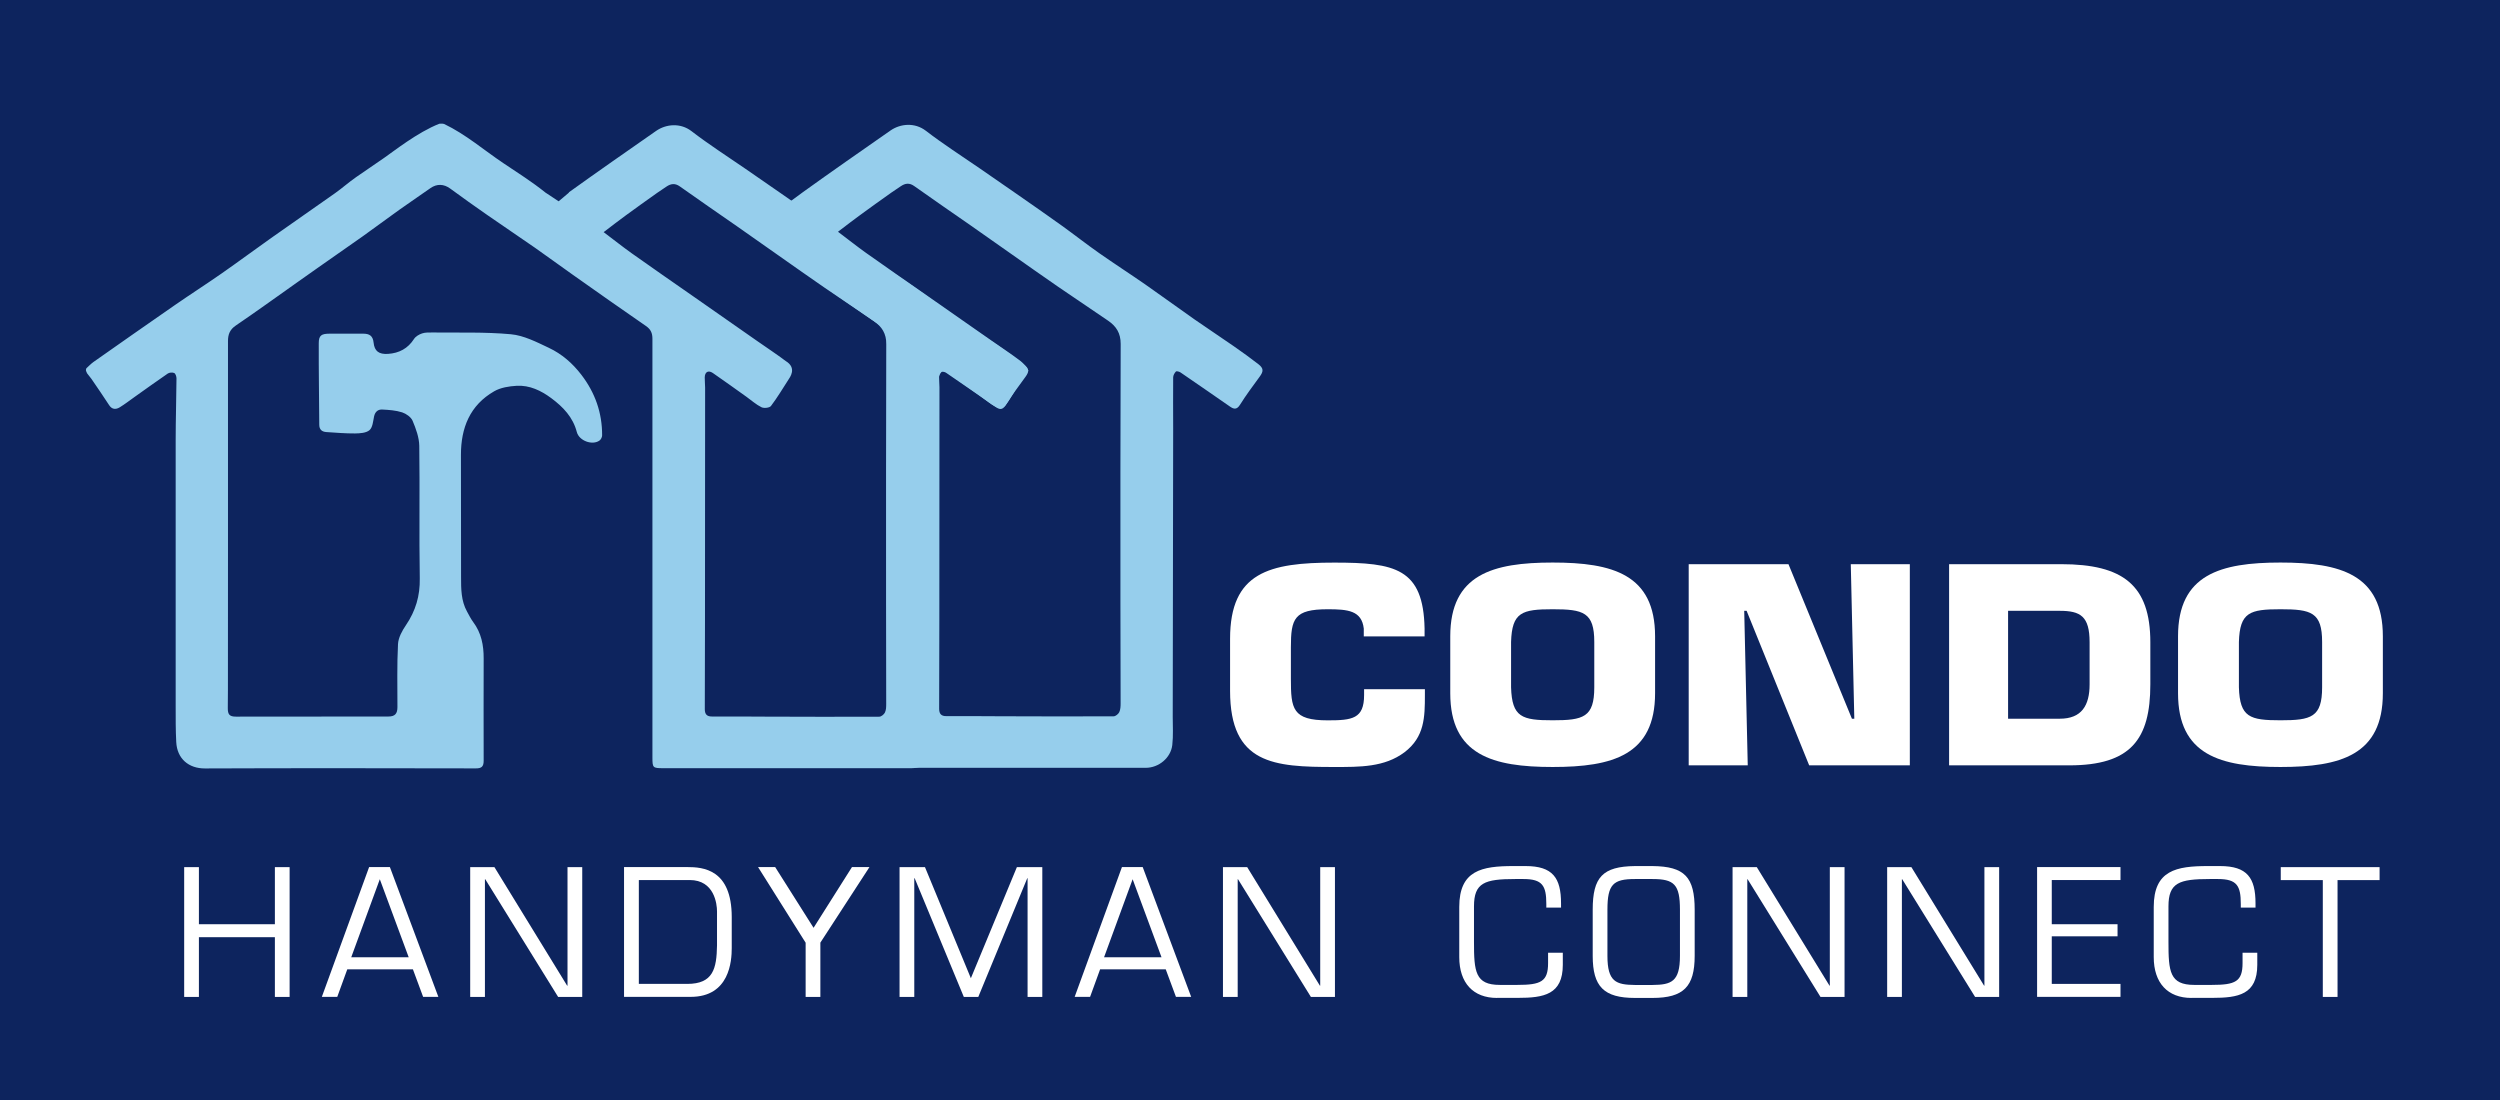 <svg xmlns="http://www.w3.org/2000/svg" id="Layer_1" data-name="Layer 1" viewBox="0 0 397.17 174.78"><defs><style>      .cls-1 {        fill: #fff;      }      .cls-2 {        fill: #0d245e;      }      .cls-3 {        fill: #96ceec;      }    </style></defs><rect class="cls-2" width="397.17" height="174.78"></rect><g><g id="_8lnwiW.tif" data-name="8lnwiW.tif"><path class="cls-3" d="M90.35,30.57c4.59-3.3,9.24-6.53,13.88-9.77,1.61-1.12,3.89-1.3,5.62.03,2.77,2.13,5.72,4.02,8.6,6,1.91,1.32,3.82,2.63,5.72,3.96,2.44,1.7,4.88,3.39,7.29,5.12,1.99,1.43,3.92,2.95,5.93,4.36,2.41,1.69,4.88,3.28,7.3,4.96,2.63,1.83,5.2,3.72,7.83,5.56,2.06,1.44,4.18,2.82,6.24,4.26,1.33.92,2.64,1.87,3.92,2.86.85.66.84,1.14.22,1.98-1.07,1.47-2.17,2.93-3.13,4.47-.53.85-1.02.7-1.64.26-2.6-1.8-5.2-3.61-7.81-5.39-.2-.14-.64-.24-.73-.15-.23.24-.44.61-.44.93-.03,2.69,0,5.37,0,8.06-.02,15.29-.04,30.58-.07,45.87,0,1.49.1,3-.07,4.48-.24,2.06-2.17,3.62-4.21,3.62-13.15,0-26.3,0-39.45,0-1.65,0-1.7-.07-1.7-1.72,0-22.17,0-44.34,0-66.5,0-.9-.26-1.5-1.03-2.03-3.93-2.7-7.82-5.46-11.72-8.21-1.98-1.4-3.93-2.83-5.91-4.22-2.53-1.76-5.1-3.48-7.63-5.24-1.96-1.36-3.91-2.75-5.83-4.16-1.02-.75-2.13-.79-3.15-.07-1.65,1.16-3.32,2.29-4.97,3.46-1.94,1.38-3.84,2.81-5.78,4.19-2.4,1.7-4.82,3.37-7.22,5.06-1.1.77-2.2,1.55-3.3,2.33-3.21,2.27-6.39,4.57-9.64,6.78-.95.64-1.25,1.41-1.25,2.47.01,11.44,0,22.88,0,34.32,0,7.05,0,14.1-.01,21.14,0,.95,0,1.89-.02,2.84-.01,1.04.28,1.37,1.3,1.37,8.07,0,16.15,0,24.22-.02,1.05,0,1.43-.46,1.43-1.5,0-3.33-.08-6.67.09-9.99.05-1.03.65-2.13,1.26-3.02,1.54-2.27,2.25-4.66,2.2-7.44-.12-7.01.02-14.03-.08-21.04-.02-1.34-.53-2.73-1.06-3.99-.25-.59-1.02-1.13-1.66-1.34-1.01-.32-2.12-.4-3.19-.45-.65-.03-1.11.36-1.27,1.09-.16.76-.22,1.74-.72,2.18-.53.46-1.52.52-2.31.53-1.52.01-3.04-.12-4.56-.22-.69-.05-1.12-.39-1.12-1.17-.02-4.31-.1-8.63-.08-12.94,0-1.24.42-1.51,1.67-1.52,1.81-.01,3.61,0,5.42,0,.95,0,1.51.34,1.62,1.4.14,1.4.86,1.9,2.3,1.81,1.76-.12,3.15-.85,4.13-2.38.26-.4.8-.71,1.27-.87.5-.17,1.07-.15,1.62-.15,4.17.05,8.35-.1,12.49.28,2.07.19,4.11,1.25,6.04,2.16,2.06.97,3.76,2.45,5.17,4.29,2.18,2.85,3.3,6.03,3.29,9.61,0,.28-.19.67-.42.83-1.15.81-3.24.03-3.6-1.35-.61-2.36-2.18-3.99-4.05-5.38-1.63-1.21-3.45-2.09-5.52-1.97-1.21.07-2.54.28-3.56.87-3.86,2.22-5.29,5.82-5.28,10.13.01,6.47.01,12.94.02,19.41,0,1.87,0,3.75.95,5.46.31.56.59,1.14.97,1.65,1.3,1.73,1.68,3.7,1.67,5.8-.01,5.41-.02,10.83,0,16.24,0,.91-.31,1.23-1.25,1.22-14.34-.03-28.69-.05-43.03.01-2.6.01-4.43-1.56-4.56-4.2-.1-1.9-.09-3.81-.09-5.71,0-14.1-.01-28.2,0-42.29,0-3.26.11-6.52.13-9.77,0-.3-.15-.75-.36-.85-.28-.13-.76-.09-1.02.08-1.77,1.21-3.51,2.47-5.26,3.71-.79.56-1.56,1.16-2.38,1.66-.6.37-1.22.36-1.67-.33-.93-1.4-1.85-2.8-2.81-4.17-.2-.28-.43-.56-.7-.9-.23-.5-.22-.48-.12-.8.37-.33.71-.7,1.11-.99,4.3-3.02,8.6-6.04,12.92-9.03,2.45-1.7,4.97-3.31,7.42-5.02,2.66-1.85,5.26-3.79,7.91-5.66,3.37-2.39,6.78-4.73,10.15-7.12,1.15-.81,2.2-1.76,3.36-2.56,1.59-1.1,2.85-1.96,4.44-3.05,1.47-1.01,5.31-4.07,8.76-5.42.2,0,.37-.06.76.03,3.44,1.64,6.31,4.15,9.45,6.25,2.25,1.51,4.55,2.96,6.65,4.65l2.1,1.39,1.65-1.39ZM125.26,60.31c-.91,1.41-1.77,2.86-2.78,4.19-.23.3-1.11.39-1.5.2-.86-.42-1.6-1.1-2.39-1.66-1.77-1.26-3.54-2.54-5.34-3.78-.72-.49-1.27-.18-1.29.69-.01.54.06,1.09.06,1.63,0,12.33-.01,24.65-.02,36.98,0,4.7-.01,9.4-.03,14.1,0,.79.31,1.18,1.15,1.17,2.83-.02,5.65.01,8.48.02,6.03.02,12.06.04,18.09.01.31,0,.76-.37.9-.67.19-.41.21-.93.21-1.4,0-5.35-.02-10.69-.03-16.04,0-13.69-.02-27.38.04-41.06,0-1.7-.7-2.79-1.98-3.67-2.63-1.8-5.28-3.57-7.91-5.37-2.48-1.71-4.93-3.44-7.39-5.17-2.15-1.51-4.29-3.02-6.43-4.52-3.03-2.11-6.08-4.2-9.09-6.34-.77-.55-1.43-.45-2.14.03-.49.33-1,.66-1.48,1-1.66,1.18-3.32,2.36-4.97,3.57-1.13.82-2.23,1.68-3.52,2.66,1.62,1.22,2.98,2.3,4.39,3.31,3.28,2.33,6.59,4.62,9.89,6.92,3.37,2.36,6.75,4.71,10.12,7.07,1.51,1.06,3.06,2.07,4.53,3.18,1.84,1.11.63,2.63.43,2.95Z"></path></g><g id="_8lnwiW.tif-2" data-name="8lnwiW.tif"><path class="cls-3" d="M127.58,30.51c4.59-3.3,9.24-6.53,13.88-9.77,1.61-1.12,3.89-1.3,5.62.03,2.77,2.13,5.72,4.02,8.6,6,1.91,1.32,3.82,2.63,5.72,3.96,2.44,1.7,4.88,3.39,7.29,5.12,1.99,1.43,3.92,2.95,5.93,4.36,2.41,1.69,4.88,3.28,7.3,4.96,2.63,1.83,5.2,3.72,7.83,5.56,2.06,1.44,4.18,2.82,6.24,4.26,1.33.92,2.64,1.87,3.92,2.86.85.66.84,1.14.22,1.98-1.07,1.47-2.17,2.93-3.13,4.47-.53.85-1.02.7-1.64.26-2.6-1.8-5.2-3.61-7.81-5.39-.2-.14-.64-.24-.73-.15-.23.24-.44.61-.44.93-.03,2.69,0,5.37,0,8.06-.02,15.29-.04,30.58-.07,45.87,0,1.49.1,3-.07,4.48-.24,2.06-2.17,3.62-4.21,3.62-13.15,0-26.3,0-39.45,0-1.65,0-1.7-.07-1.7-1.72,0-22.17,0-44.34,0-66.5,0-.9-.26-1.5-1.03-2.03-3.93-2.7-7.82-5.46-11.72-8.21-1.98-1.4-6.95-5.46-8.93-6.84M162.55,60.06s-.26.23-.29.28c-.91,1.41-1.54,2.77-2.55,4.1-.23.3-1.11.39-1.5.2-.86-.42-1.6-1.1-2.39-1.66-1.77-1.26-3.54-2.54-5.34-3.78-.72-.49-1.27-.18-1.29.69-.01.54.06,1.09.06,1.63,0,12.33-.01,24.65-.02,36.98,0,4.7-.01,9.4-.03,14.1,0,.79.31,1.18,1.15,1.17,2.83-.02,5.65.01,8.48.02,6.03.02,12.06.04,18.09.01.31,0,.76-.37.9-.67.19-.41.21-.93.21-1.4,0-5.35-.02-10.69-.03-16.04,0-13.69-.02-27.38.04-41.06,0-1.7-.7-2.79-1.98-3.67-2.63-1.8-5.28-3.57-7.91-5.37-2.48-1.71-4.93-3.44-7.39-5.17-2.15-1.51-4.29-3.02-6.43-4.52-3.03-2.11-6.08-4.2-9.09-6.34-.77-.55-1.43-.45-2.14.03-.49.33-1,.66-1.48,1-1.66,1.18-3.32,2.36-4.97,3.57-1.13.82-2.23,1.68-3.52,2.66,1.62,1.22,2.98,2.3,4.39,3.31,3.28,2.33,6.59,4.62,9.89,6.92,3.37,2.36,6.75,4.71,10.12,7.07,1.51,1.06,3.06,2.07,4.53,3.18.54.41,1.04,1,1.32,1.61"></path></g></g><g><path class="cls-1" d="M226.37,109.49v.94c0,3.5-.05,6.65-3.24,9.08-3.19,2.39-7.08,2.34-11.16,2.34-9.57,0-16.55-.43-16.55-12.1v-8.27c0-10.57,6.24-12.1,16.55-12.1,9.66,0,14.16.89,14.35,10.48v1.24h-9.66v-1.24c-.33-2.86-2.53-3.07-5.72-3.07-5.35,0-5.86,1.49-5.86,6.05v4.99c0,4.77.23,6.61,5.86,6.61,3.89,0,5.77-.25,5.77-4.01v-.94h9.66Z"></path><path class="cls-1" d="M230.4,110.13v-9.04c0-9.84,6.75-11.72,16.27-11.72s16.27,1.88,16.27,11.72v9.04c0,9.84-6.75,11.72-16.27,11.72s-16.27-1.88-16.27-11.72ZM253.28,109.19v-7.2c0-4.73-1.73-5.2-6.61-5.2s-6.47.47-6.61,5.2v7.2c.14,4.77,1.73,5.24,6.61,5.24s6.61-.47,6.61-5.24Z"></path><path class="cls-1" d="M277.66,121.59h-9.38v-31.96h15.85l10.08,24.55h.38l-.56-24.55h9.38v31.96h-15.99l-9.94-24.55h-.38l.56,24.55Z"></path><path class="cls-1" d="M309.64,89.63h17.82c9.8,0,14.16,3.32,14.16,12.4v6.69c0,8.74-3.09,12.87-12.89,12.87h-19.08v-31.96ZM319.02,114.18h8.21c3.47,0,4.74-2.09,4.74-5.46v-6.69c0-4.13-1.45-4.99-4.74-4.99h-8.21v17.13Z"></path><path class="cls-1" d="M346.02,110.13v-9.04c0-9.84,6.75-11.72,16.27-11.72s16.27,1.88,16.27,11.72v9.04c0,9.84-6.75,11.72-16.27,11.72s-16.27-1.88-16.27-11.72ZM368.91,109.19v-7.2c0-4.73-1.73-5.2-6.61-5.2s-6.47.47-6.61,5.2v7.2c.14,4.77,1.73,5.24,6.61,5.24s6.61-.47,6.61-5.24Z"></path></g><g><path class="cls-1" d="M46.01,158.38h-2.34v-9.49h-12.07v9.49h-2.34v-20.62h2.34v9.07h12.07v-9.07h2.34v20.62Z"></path><path class="cls-1" d="M55.17,154l-1.59,4.37h-2.45l7.51-20.62h3.3l7.7,20.62h-2.42l-1.62-4.37h-10.42ZM60.34,139.68l-4.54,12.4h9.13l-4.59-12.4Z"></path><path class="cls-1" d="M92.49,158.38h-3.82l-11.58-18.7h-.05v18.7h-2.34v-20.62h3.85l11.55,18.83h.06v-18.83h2.34v20.62Z"></path><path class="cls-1" d="M99.14,137.75h10.04c2.5,0,7.07.33,7.07,7.95v4.92c0,2.03-.33,7.75-6.52,7.75h-10.59v-20.62ZM109.18,156.31c4.12,0,4.67-2.42,4.73-6.1v-5.42c0-1.16-.41-4.98-4.34-4.98h-8.08v16.5h7.7Z"></path><path class="cls-1" d="M130.33,149.77v8.61h-2.34v-8.61l-7.56-12.02h2.72l6.1,9.65,6.1-9.65h2.78l-7.81,12.02Z"></path><path class="cls-1" d="M155.43,158.38h-2.31l-7.81-18.86h-.06v18.86h-2.34v-20.62h4.04l7.29,17.65,7.31-17.65h4.04v20.62h-2.34v-18.86h-.05l-7.78,18.86Z"></path><path class="cls-1" d="M174.77,154l-1.59,4.37h-2.45l7.51-20.62h3.3l7.7,20.62h-2.42l-1.62-4.37h-10.42ZM179.94,139.68l-4.54,12.4h9.13l-4.59-12.4Z"></path><path class="cls-1" d="M212.08,158.38h-3.82l-11.58-18.7h-.05v18.7h-2.34v-20.62h3.85l11.55,18.83h.05v-18.83h2.34v20.62Z"></path><path class="cls-1" d="M237.82,158.54c-3.77,0-5.99-2.37-5.99-6.49v-7.97c0-5.83,3.6-6.49,8.61-6.49h1.92c4.32,0,5.64,1.87,5.64,5.94v.66h-2.34v-.58c0-2.89-.61-3.96-3.63-3.96h-1.32c-4.84,0-6.54.58-6.54,4.34v5.66c0,4.7.19,6.82,4.1,6.82h2.78c3.74,0,4.89-.52,4.89-3.46v-1.65h2.34v1.92c0,4.73-3.02,5.25-7.15,5.25h-3.3Z"></path><path class="cls-1" d="M262.52,137.59c5.14.05,6.71,1.76,6.71,6.93v7.34c0,4.87-1.76,6.68-6.71,6.68h-2.78c-4.95,0-6.71-1.81-6.71-6.68v-7.34c0-5.17,1.57-6.87,6.71-6.93h2.78ZM259.74,139.65c-3.46,0-4.37.85-4.37,4.87v7.34c0,4.1,1.35,4.59,4.37,4.62h2.78c3.02-.03,4.37-.52,4.37-4.62v-7.34c0-4.01-.91-4.87-4.37-4.87h-2.78Z"></path><path class="cls-1" d="M293.04,158.38h-3.82l-11.58-18.7h-.05v18.7h-2.34v-20.62h3.85l11.55,18.83h.05v-18.83h2.34v20.62Z"></path><path class="cls-1" d="M317.6,158.38h-3.82l-11.58-18.7h-.05v18.7h-2.34v-20.62h3.85l11.55,18.83h.05v-18.83h2.34v20.62Z"></path><path class="cls-1" d="M325.96,146.83h10.45v1.92h-10.45v7.56h10.92v2.06h-13.25v-20.62h13.25v2.06h-10.92v7.01Z"></path><path class="cls-1" d="M348.15,158.54c-3.77,0-5.99-2.37-5.99-6.49v-7.97c0-5.83,3.6-6.49,8.61-6.49h1.92c4.32,0,5.64,1.87,5.64,5.94v.66h-2.34v-.58c0-2.89-.61-3.96-3.63-3.96h-1.32c-4.84,0-6.54.58-6.54,4.34v5.66c0,4.7.19,6.82,4.1,6.82h2.78c3.74,0,4.89-.52,4.89-3.46v-1.65h2.34v1.92c0,4.73-3.02,5.25-7.15,5.25h-3.3Z"></path><path class="cls-1" d="M371.36,158.38h-2.34v-18.56h-6.68v-2.06h15.7v2.06h-6.68v18.56Z"></path></g></svg>